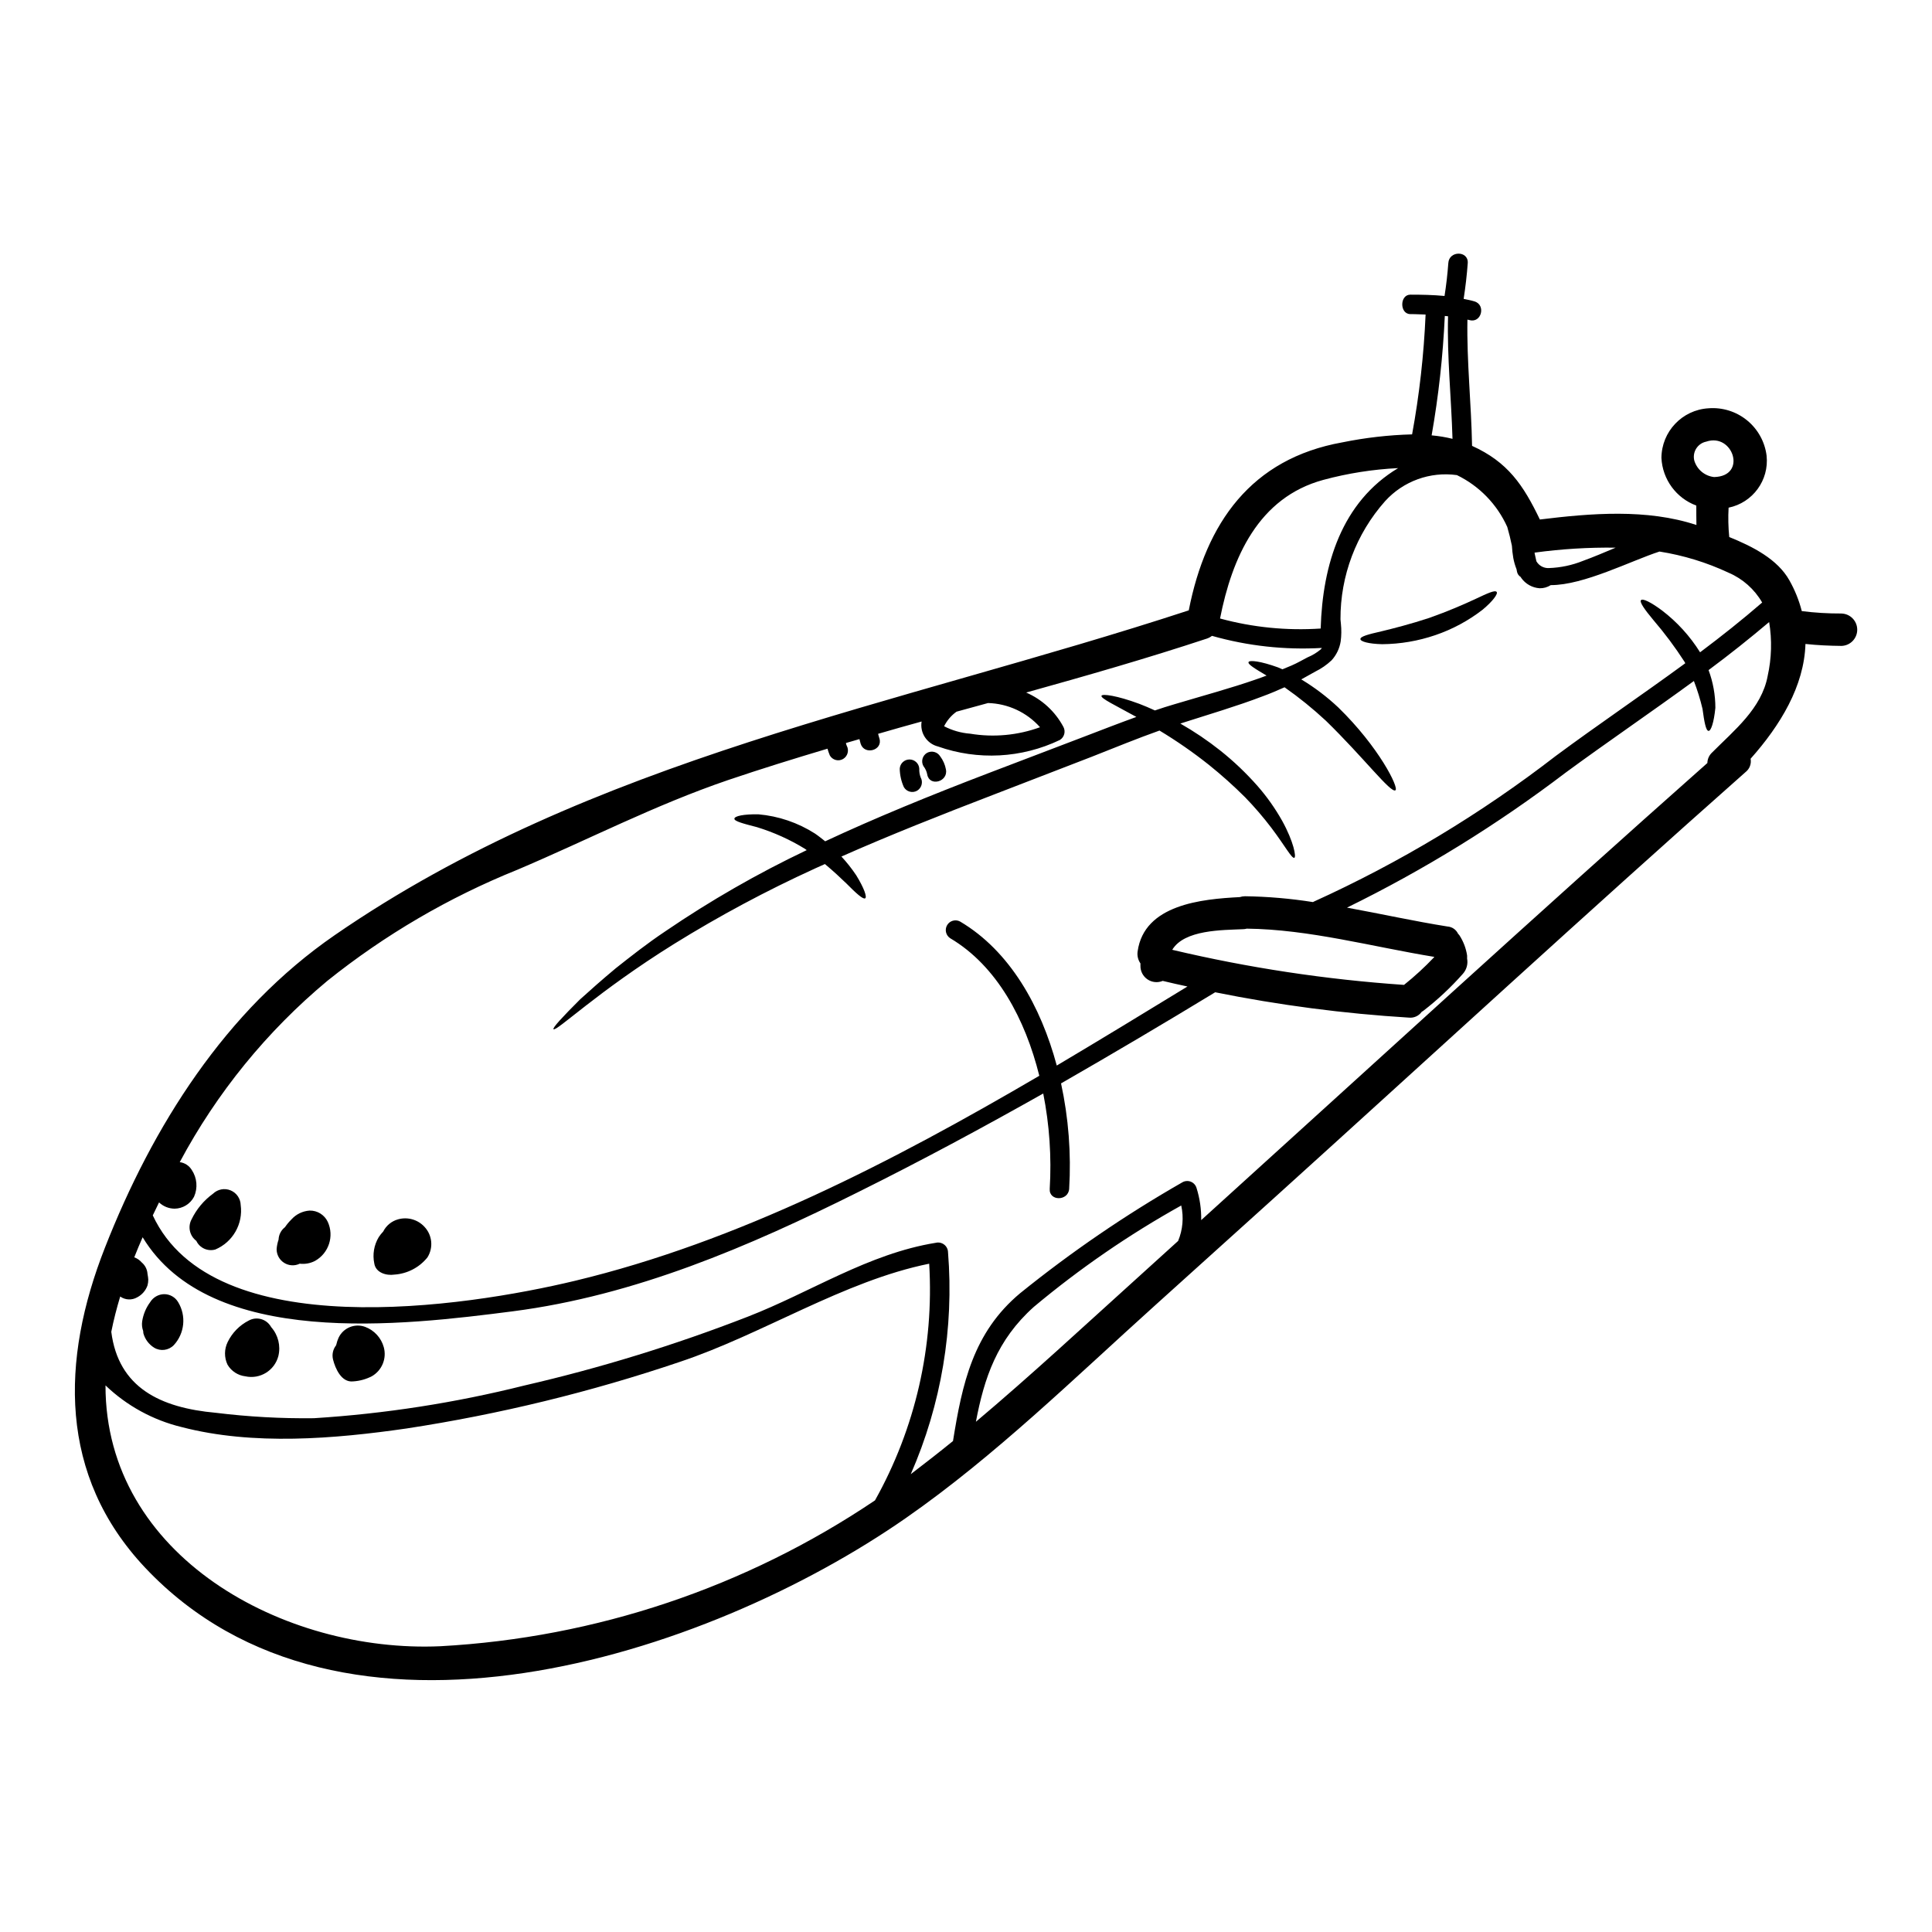 <?xml version="1.0" encoding="UTF-8"?>
<!-- Uploaded to: SVG Repo, www.svgrepo.com, Generator: SVG Repo Mixer Tools -->
<svg fill="#000000" width="800px" height="800px" version="1.1" viewBox="144 144 512 512" xmlns="http://www.w3.org/2000/svg">
 <g>
  <path d="m632.02 306.59c2.32 0.07 4.164 1.969 4.164 4.293 0 2.32-1.844 4.219-4.164 4.289-3.203-0.031-6.379-0.172-9.555-0.516-0.344 11.188-6.668 21.574-14.535 30.414h-0.004c0.254 1.328-0.254 2.684-1.312 3.519-42.062 37.234-83.379 75.309-125.04 112.96-10.469 9.445-20.941 18.895-31.414 28.34-21.289 19.168-42.508 40-66.039 56.367-52.875 36.852-149.73 68.352-201.69 13.16-22.945-24.379-22.344-54.965-10.629-84.75 12.629-32.23 31.973-62.906 60.914-82.848 68.168-47.008 149.02-60.742 226.32-86.066 4.551-23.223 16.566-40.199 40.688-44.52 6.09-1.242 12.281-1.953 18.496-2.117 1.926-10.492 3.121-21.105 3.578-31.762-2.363-0.113-4.035-0.113-4.035-0.113-2.863 0-2.863-5.152 0-5.152 3.031 0 6.066 0.059 9.055 0.348 0.461-2.922 0.789-5.809 1.004-8.727 0.199-3.32 5.348-3.32 5.148 0-0.227 3.172-0.602 6.348-1.086 9.496 0.945 0.199 1.891 0.371 2.832 0.656 3.172 0.918 1.859 5.902-1.32 4.953h0.004c-0.168-0.051-0.34-0.09-0.516-0.113-0.199 11.16 1.031 22.289 1.23 33.457 9.469 4.289 13.562 10.355 17.969 19.516 13.504-1.66 28.34-2.894 41.488 1.457-0.031-1.715-0.031-3.434-0.031-5.148v-0.004c-5.328-1.973-8.965-6.938-9.242-12.617 0.039-6.981 5.484-12.734 12.449-13.16 3.695-0.297 7.359 0.844 10.234 3.184 2.871 2.34 4.731 5.699 5.188 9.375 0.691 6.5-3.668 12.461-10.07 13.777-0.145 2.594-0.086 5.195 0.172 7.781 6.297 2.547 12.816 5.902 15.938 11.473 1.449 2.562 2.555 5.305 3.289 8.156 3.488 0.441 7.004 0.652 10.52 0.637zm-19.574 16.566c1.051-4.699 1.184-9.559 0.395-14.309-5.176 4.375-10.555 8.66-16.051 12.734 1.191 3.203 1.805 6.594 1.801 10.012-0.395 3.938-1.18 6.184-1.832 6.098-0.688-0.086-1.117-2.406-1.574-5.836-0.594-2.512-1.359-4.977-2.285-7.387-11.277 8.242-22.891 16.137-33.996 24.293-18.102 13.781-37.508 25.762-57.938 35.77 8.926 1.629 17.855 3.606 26.668 5.008v-0.004c1.188 0.094 2.238 0.812 2.754 1.891 0.133 0.137 0.254 0.277 0.371 0.43 1.047 1.609 1.742 3.422 2.035 5.32 0.027 0.289 0 0.57 0 0.832 0.285 1.453-0.129 2.957-1.117 4.062-3.188 3.609-6.711 6.906-10.531 9.84-0.129 0.066-0.254 0.145-0.375 0.227-0.762 1.086-2.051 1.676-3.371 1.543-17.254-1.055-34.418-3.301-51.363-6.719-13.504 8.215-27.121 16.262-40.848 24.148 1.988 9.172 2.711 18.574 2.152 27.945-0.23 3.285-5.379 3.316-5.152 0 0.508-8.461-0.07-16.953-1.719-25.266-16.137 9.098-32.449 17.883-49.043 26.125-28.996 14.473-59.18 27.422-91.543 31.598-28.926 3.719-80.168 9.984-98.082-19.629-0.77 1.746-1.512 3.519-2.219 5.32 0.762 0.273 1.438 0.738 1.969 1.348 0.914 0.762 1.473 1.871 1.543 3.062-0.004 0.047 0.008 0.094 0.027 0.141 0.086 0.445 0.141 0.895 0.172 1.344 0.004 0.523-0.062 1.043-0.199 1.543-0.473 1.359-1.445 2.484-2.719 3.152-1.414 0.824-3.184 0.746-4.519-0.203-0.945 3.117-1.742 6.238-2.363 9.355 1.887 14.824 13.043 20.145 27.727 21.461 8.617 1.059 17.297 1.539 25.977 1.434 18.805-1.184 37.461-4.082 55.738-8.66 20.168-4.648 39.969-10.75 59.258-18.254 16.652-6.469 31.902-16.68 49.785-19.57 0.773-0.191 1.59-0.02 2.227 0.465 0.633 0.48 1.012 1.227 1.031 2.019 1.617 20.125-1.773 40.336-9.871 58.828 3.75-2.863 7.5-5.777 11.191-8.781 2.434-15.164 5.32-28.758 17.793-39.172 13.523-10.922 27.895-20.75 42.98-29.383 0.684-0.402 1.52-0.465 2.258-0.168 0.738 0.297 1.297 0.918 1.516 1.684 0.863 2.746 1.277 5.617 1.23 8.496 44.664-40.457 89.039-81.172 134.14-121.14v-0.004c0.02-1.043 0.465-2.039 1.227-2.754 5.883-5.926 13.121-11.648 14.75-20.289zm-1.457-19.488c-2.035-3.523-5.156-6.297-8.898-7.894-5.809-2.723-11.973-4.609-18.312-5.609-7.586 2.461-20.074 8.926-28.816 8.898h0.004c-0.879 0.566-1.902 0.855-2.945 0.832-1.949-0.129-3.734-1.129-4.867-2.719-0.059-0.082-0.086-0.168-0.145-0.254v-0.004c-0.527-0.32-0.891-0.852-1-1.461-0.027-0.199-0.086-0.395-0.113-0.602-0.383-0.961-0.668-1.957-0.859-2.977-0.184-1.078-0.309-2.164-0.371-3.258-0.344-1.66-0.742-3.316-1.227-4.981h-0.004c-2.699-5.996-7.418-10.855-13.336-13.73-7.106-0.992-14.242 1.602-19.051 6.922-7.652 8.625-11.859 19.77-11.809 31.301 0.027 0.375 0.082 0.789 0.113 1.18 0.164 1.551 0.145 3.113-0.059 4.66-0.297 1.883-1.141 3.637-2.434 5.039-1.266 1.188-2.703 2.184-4.262 2.949-1.23 0.656-2.461 1.402-3.746 2.086 3.523 2.125 6.812 4.617 9.812 7.438 10.758 10.473 16.137 21.316 15.137 21.945-1.203 0.859-8.328-8.586-18.457-18.457v0.004c-3.438-3.195-7.086-6.148-10.93-8.84-1.918 0.859-3.859 1.688-5.902 2.434-6.75 2.574-14.133 4.75-21.715 7.18v-0.004c3.691 2.106 7.223 4.488 10.555 7.129 3.586 2.848 6.906 6.008 9.93 9.445 2.477 2.832 4.652 5.91 6.496 9.188 3.117 5.637 3.773 9.645 3.231 9.812-0.684 0.262-2.461-3.148-6.094-7.953-2.144-2.82-4.453-5.508-6.918-8.051-3.062-3.059-6.293-5.949-9.672-8.66-4.148-3.293-8.508-6.316-13.047-9.051-5.809 2.059-11.809 4.519-17.969 6.949-8.156 3.148-16.625 6.406-25.266 9.758-14.535 5.582-28.41 11.07-41.059 16.68 1.441 1.551 2.758 3.219 3.934 4.981 2.09 3.406 2.894 5.75 2.363 6.094s-2.363-1.285-4.977-3.938c-1.574-1.516-3.492-3.316-5.695-5.148-0.887 0.395-1.773 0.789-2.633 1.18v0.004c-12.848 5.859-25.309 12.527-37.309 19.969-20.469 12.734-31.277 23.375-31.988 22.605-0.289-0.316 2.258-3.117 7.086-7.926 2.519-2.285 5.668-5.09 9.414-8.211 3.805-3.004 8.156-6.469 13.25-9.871 11.859-8.078 24.324-15.234 37.281-21.402 0.027 0 0.055-0.031 0.082-0.031-0.141-0.113-0.285-0.227-0.457-0.344v0.004c-3.984-2.449-8.262-4.379-12.734-5.754-3.66-0.945-6.066-1.574-5.981-2.258 0.086-0.684 2.406-1.203 6.352-1.145h0.004c5.336 0.465 10.477 2.215 14.992 5.094 0.973 0.656 1.832 1.375 2.715 2.059 13.277-6.207 27.945-12.203 43.32-18.082 8.66-3.289 17.141-6.523 25.293-9.645 4.695-1.801 9.273-3.574 13.852-5.234-5.695-3.148-9.5-4.922-9.242-5.609 0.199-0.57 4.035-0.086 10.039 2.144 1.289 0.488 2.691 1.09 4.121 1.746 1.715-0.574 3.406-1.145 5.117-1.629 7.754-2.316 15.078-4.293 21.719-6.613 0.945-0.316 1.832-0.656 2.754-1-3.09-1.832-5.039-3.004-4.777-3.578 0.262-0.574 3.203-0.254 7.781 1.402 0.375 0.145 0.789 0.348 1.199 0.516 0.789-0.344 1.66-0.684 2.465-1.027 1.457-0.629 2.828-1.434 4.203-2.148h0.004c1.266-0.523 2.441-1.234 3.492-2.117 0.113-0.113 0.172-0.254 0.289-0.371h-0.004c-9.82 0.566-19.664-0.516-29.125-3.203-0.395 0.312-0.84 0.551-1.316 0.715-15.852 5.238-31.883 9.84-47.926 14.309v-0.004c4.207 1.824 7.672 5.016 9.844 9.055 0.691 1.227 0.289 2.781-0.914 3.519-10.113 4.844-21.734 5.461-32.305 1.719-2.945-0.738-4.832-3.617-4.328-6.613-3.859 1.059-7.695 2.148-11.531 3.262 0.117 0.395 0.199 0.832 0.348 1.23 0.973 3.176-4.008 4.519-4.981 1.375-0.113-0.395-0.199-0.789-0.316-1.203-1.18 0.344-2.406 0.688-3.578 1.031 0.035 0.238 0.105 0.469 0.199 0.688 0.695 1.242 0.277 2.809-0.941 3.539-0.59 0.348-1.293 0.445-1.949 0.273-0.66-0.172-1.227-0.602-1.57-1.188-0.246-0.59-0.457-1.191-0.629-1.805-8.812 2.633-17.598 5.348-26.293 8.297-19.543 6.668-37.055 15.797-55.938 23.805h-0.004c-18.113 7.301-35.062 17.211-50.305 29.422-16.016 13.344-29.297 29.656-39.117 48.043 1.316 0.172 2.484 0.93 3.176 2.059 1.418 2.113 1.645 4.805 0.605 7.125-1.012 1.914-2.988 3.125-5.152 3.148-1.535-0.016-3.004-0.605-4.117-1.66-0.574 1.145-1.117 2.289-1.66 3.438 16.051 34.477 82.719 24.348 111.96 17.32 43.09-10.355 84.008-31.488 122.98-54.316-3.719-14.957-11.188-29.098-23.617-36.453l-0.004-0.004c-1.148-0.75-1.508-2.273-0.812-3.457 0.695-1.188 2.199-1.617 3.418-0.977 13.223 7.812 21.43 22.492 25.641 38.18 11.703-6.953 23.262-13.992 34.637-20.949-2.203-0.457-4.379-0.973-6.555-1.488-1.328 0.559-2.848 0.406-4.039-0.402-1.191-0.809-1.891-2.16-1.867-3.598v-0.633c-0.648-0.934-0.914-2.078-0.742-3.203 1.746-12.391 16.969-13.852 27.066-14.367 0.453-0.148 0.926-0.227 1.402-0.227 6.027 0.086 12.043 0.605 18 1.547 0.086-0.031 0.113-0.086 0.199-0.113 22.809-10.348 44.34-23.309 64.156-38.629 11.16-8.266 22.945-16.223 34.305-24.551h0.004c-0.051-0.137-0.121-0.27-0.203-0.391-2.5-3.875-5.262-7.574-8.266-11.074-2.363-2.832-3.719-4.777-3.258-5.266 0.461-0.488 2.574 0.516 5.578 2.754 3.996 3.055 7.406 6.805 10.07 11.074 5.664-4.246 11.16-8.609 16.453-13.191zm-12.762-33.246c8.895-0.168 5.062-11.809-2.062-9.383-1.105 0.223-2.066 0.895-2.664 1.855-0.594 0.957-0.77 2.117-0.484 3.207 0.727 2.348 2.769 4.043 5.211 4.32zm-26.066 18.715c-7.184-0.098-14.367 0.344-21.488 1.316 0.027 0.113 0.027 0.227 0.055 0.344 0.145 0.688 0.289 1.348 0.43 1.949v-0.004c0.68 1.18 1.965 1.879 3.324 1.801 3.106-0.105 6.168-0.754 9.051-1.918 2.906-1.055 5.766-2.289 8.629-3.488zm-43.234-28.844c-0.316-10.816-1.461-21.648-1.18-32.477l-0.859-0.082c-0.488 10.613-1.652 21.18-3.492 31.641 1.867 0.164 3.715 0.469 5.531 0.918zm-4.832 137.34c-0.004-0.023-0.016-0.043-0.031-0.055-16.309-2.66-33.133-7.297-49.641-7.477v-0.004c-0.336 0.098-0.684 0.145-1.031 0.148-5.438 0.254-15.535 0.113-18.738 5.465l-0.004-0.004c20.188 4.777 40.734 7.887 61.43 9.301 2.84-2.269 5.516-4.734 8.016-7.375zm-30.102-87.066c0.488-16.926 5.582-33.562 20.516-42.508l-0.004-0.004c-6.691 0.328-13.328 1.371-19.797 3.117-17.223 4.664-24.207 20.602-27.383 36.738 8.68 2.363 17.691 3.258 26.668 2.656zm-37.785 162.32h-0.004c1.246-2.977 1.535-6.266 0.832-9.418-13.836 7.707-26.914 16.703-39.059 26.867-9.785 8.754-13.156 18.852-15.352 30.445 14.617-12.305 28.699-25.41 42.746-38.086 3.609-3.262 7.215-6.551 10.82-9.809zm-55.09-134.45c6.211 1.031 12.582 0.438 18.5-1.715-3.512-3.945-8.496-6.269-13.777-6.41-2.777 0.742-5.582 1.52-8.355 2.289-1.395 1.004-2.523 2.328-3.293 3.863 2.152 1.117 4.508 1.789 6.926 1.973zm-25.238 203.18c10.699-19.102 15.684-40.871 14.363-62.723-22.633 4.578-44.207 18.742-66.148 26.035v0.004c-23.555 7.969-47.754 13.867-72.332 17.625-19.086 2.754-40.66 4.578-59.629-0.371h-0.004c-7.582-1.836-14.539-5.644-20.172-11.043-0.055 45.289 47.301 70.984 88.73 69.125 41.184-2.25 80.988-15.605 115.19-38.652z"/>
  <path d="m540.63 300.87c0.395 0.457-0.914 2.363-3.746 4.723-3.769 2.914-7.996 5.188-12.508 6.723-4.531 1.547-9.285 2.359-14.074 2.402-3.606-0.082-5.75-0.711-5.781-1.344-0.055-0.715 2.148-1.285 5.555-2.062 3.258-0.789 7.809-1.945 12.734-3.574 4.859-1.715 9.156-3.578 12.273-5.039 3.113-1.461 5.09-2.398 5.547-1.828z"/>
  <path d="m394.68 347.91c0.656 3.262-4.328 4.637-4.949 1.375l0.004-0.004c-0.145-0.812-0.488-1.582-1.004-2.231-0.707-1.227-0.297-2.793 0.918-3.519 1.227-0.688 2.777-0.285 3.516 0.914 0.77 1.02 1.289 2.207 1.516 3.465z"/>
  <path d="m387.98 350.01c0.691 1.227 0.285 2.781-0.91 3.519-0.594 0.348-1.305 0.445-1.969 0.266-0.668-0.176-1.234-0.613-1.574-1.211-0.688-1.531-1.059-3.188-1.086-4.867 0.074-1.375 1.211-2.449 2.59-2.449 1.375 0 2.512 1.074 2.59 2.449-0.039 0.781 0.082 1.562 0.359 2.293z"/>
  <path d="m256.48 469.11c2.09 2.211 2.414 5.559 0.785 8.129-2.164 2.676-5.348 4.324-8.785 4.547-2.059 0.316-4.922-0.484-5.293-2.977-0.496-2.383-0.074-4.863 1.18-6.949 0.348-0.531 0.742-1.031 1.184-1.488 0.797-1.586 2.227-2.762 3.934-3.234 2.519-0.715 5.223 0.051 6.996 1.973z"/>
  <path d="m245.71 501.04c0.812 2.977-0.48 6.121-3.148 7.668-1.547 0.801-3.242 1.27-4.981 1.375-3.09 0.344-4.723-3.406-5.32-5.781-0.332-1.305-0.039-2.688 0.785-3.75l0.07-0.188c0.137-0.629 0.34-1.242 0.602-1.832 1.234-2.633 4.269-3.894 7.008-2.914 2.441 0.895 4.301 2.914 4.984 5.422z"/>
  <path d="m230.87 467.82c1.727 3.797 0.262 8.285-3.375 10.328-1.25 0.652-2.664 0.91-4.062 0.742-1.324 0.645-2.891 0.559-4.137-0.227-1.246-0.785-1.996-2.16-1.988-3.633 0.062-0.859 0.238-1.707 0.516-2.519 0.047-1.293 0.664-2.5 1.688-3.289 0.516-0.75 1.098-1.453 1.746-2.09 1.234-1.359 2.945-2.188 4.777-2.316 2.066-0.051 3.965 1.129 4.836 3.004z"/>
  <path d="m215.88 495.72c1.84 2.086 2.543 4.938 1.891 7.641-1 3.852-4.867 6.227-8.758 5.375-1.973-0.234-3.719-1.375-4.723-3.09-0.898-1.906-0.879-4.121 0.055-6.012 1.188-2.438 3.133-4.426 5.547-5.66 2.051-1.148 4.644-0.465 5.863 1.547 0.066 0.055 0.066 0.141 0.125 0.199z"/>
  <path d="m207.79 463.37c0.66 4.988-2.094 9.805-6.727 11.762-2.016 0.578-4.148-0.395-5.035-2.289-1.773-1.324-2.312-3.75-1.262-5.695 1.309-2.707 3.266-5.043 5.695-6.812 1.242-1.188 3.066-1.531 4.656-0.871 1.586 0.656 2.633 2.191 2.672 3.906z"/>
  <path d="m191.21 489.08c2.195 3.629 1.73 8.27-1.145 11.387-1.363 1.414-3.523 1.703-5.207 0.688-1.395-0.863-2.418-2.223-2.859-3.805-0.035-0.207-0.055-0.418-0.059-0.629-0.301-0.824-0.391-1.707-0.258-2.574 0.285-1.836 1.012-3.574 2.117-5.066 0.789-1.289 2.18-2.086 3.691-2.117 1.531-0.008 2.945 0.801 3.719 2.117z"/>
 </g>
</svg>
